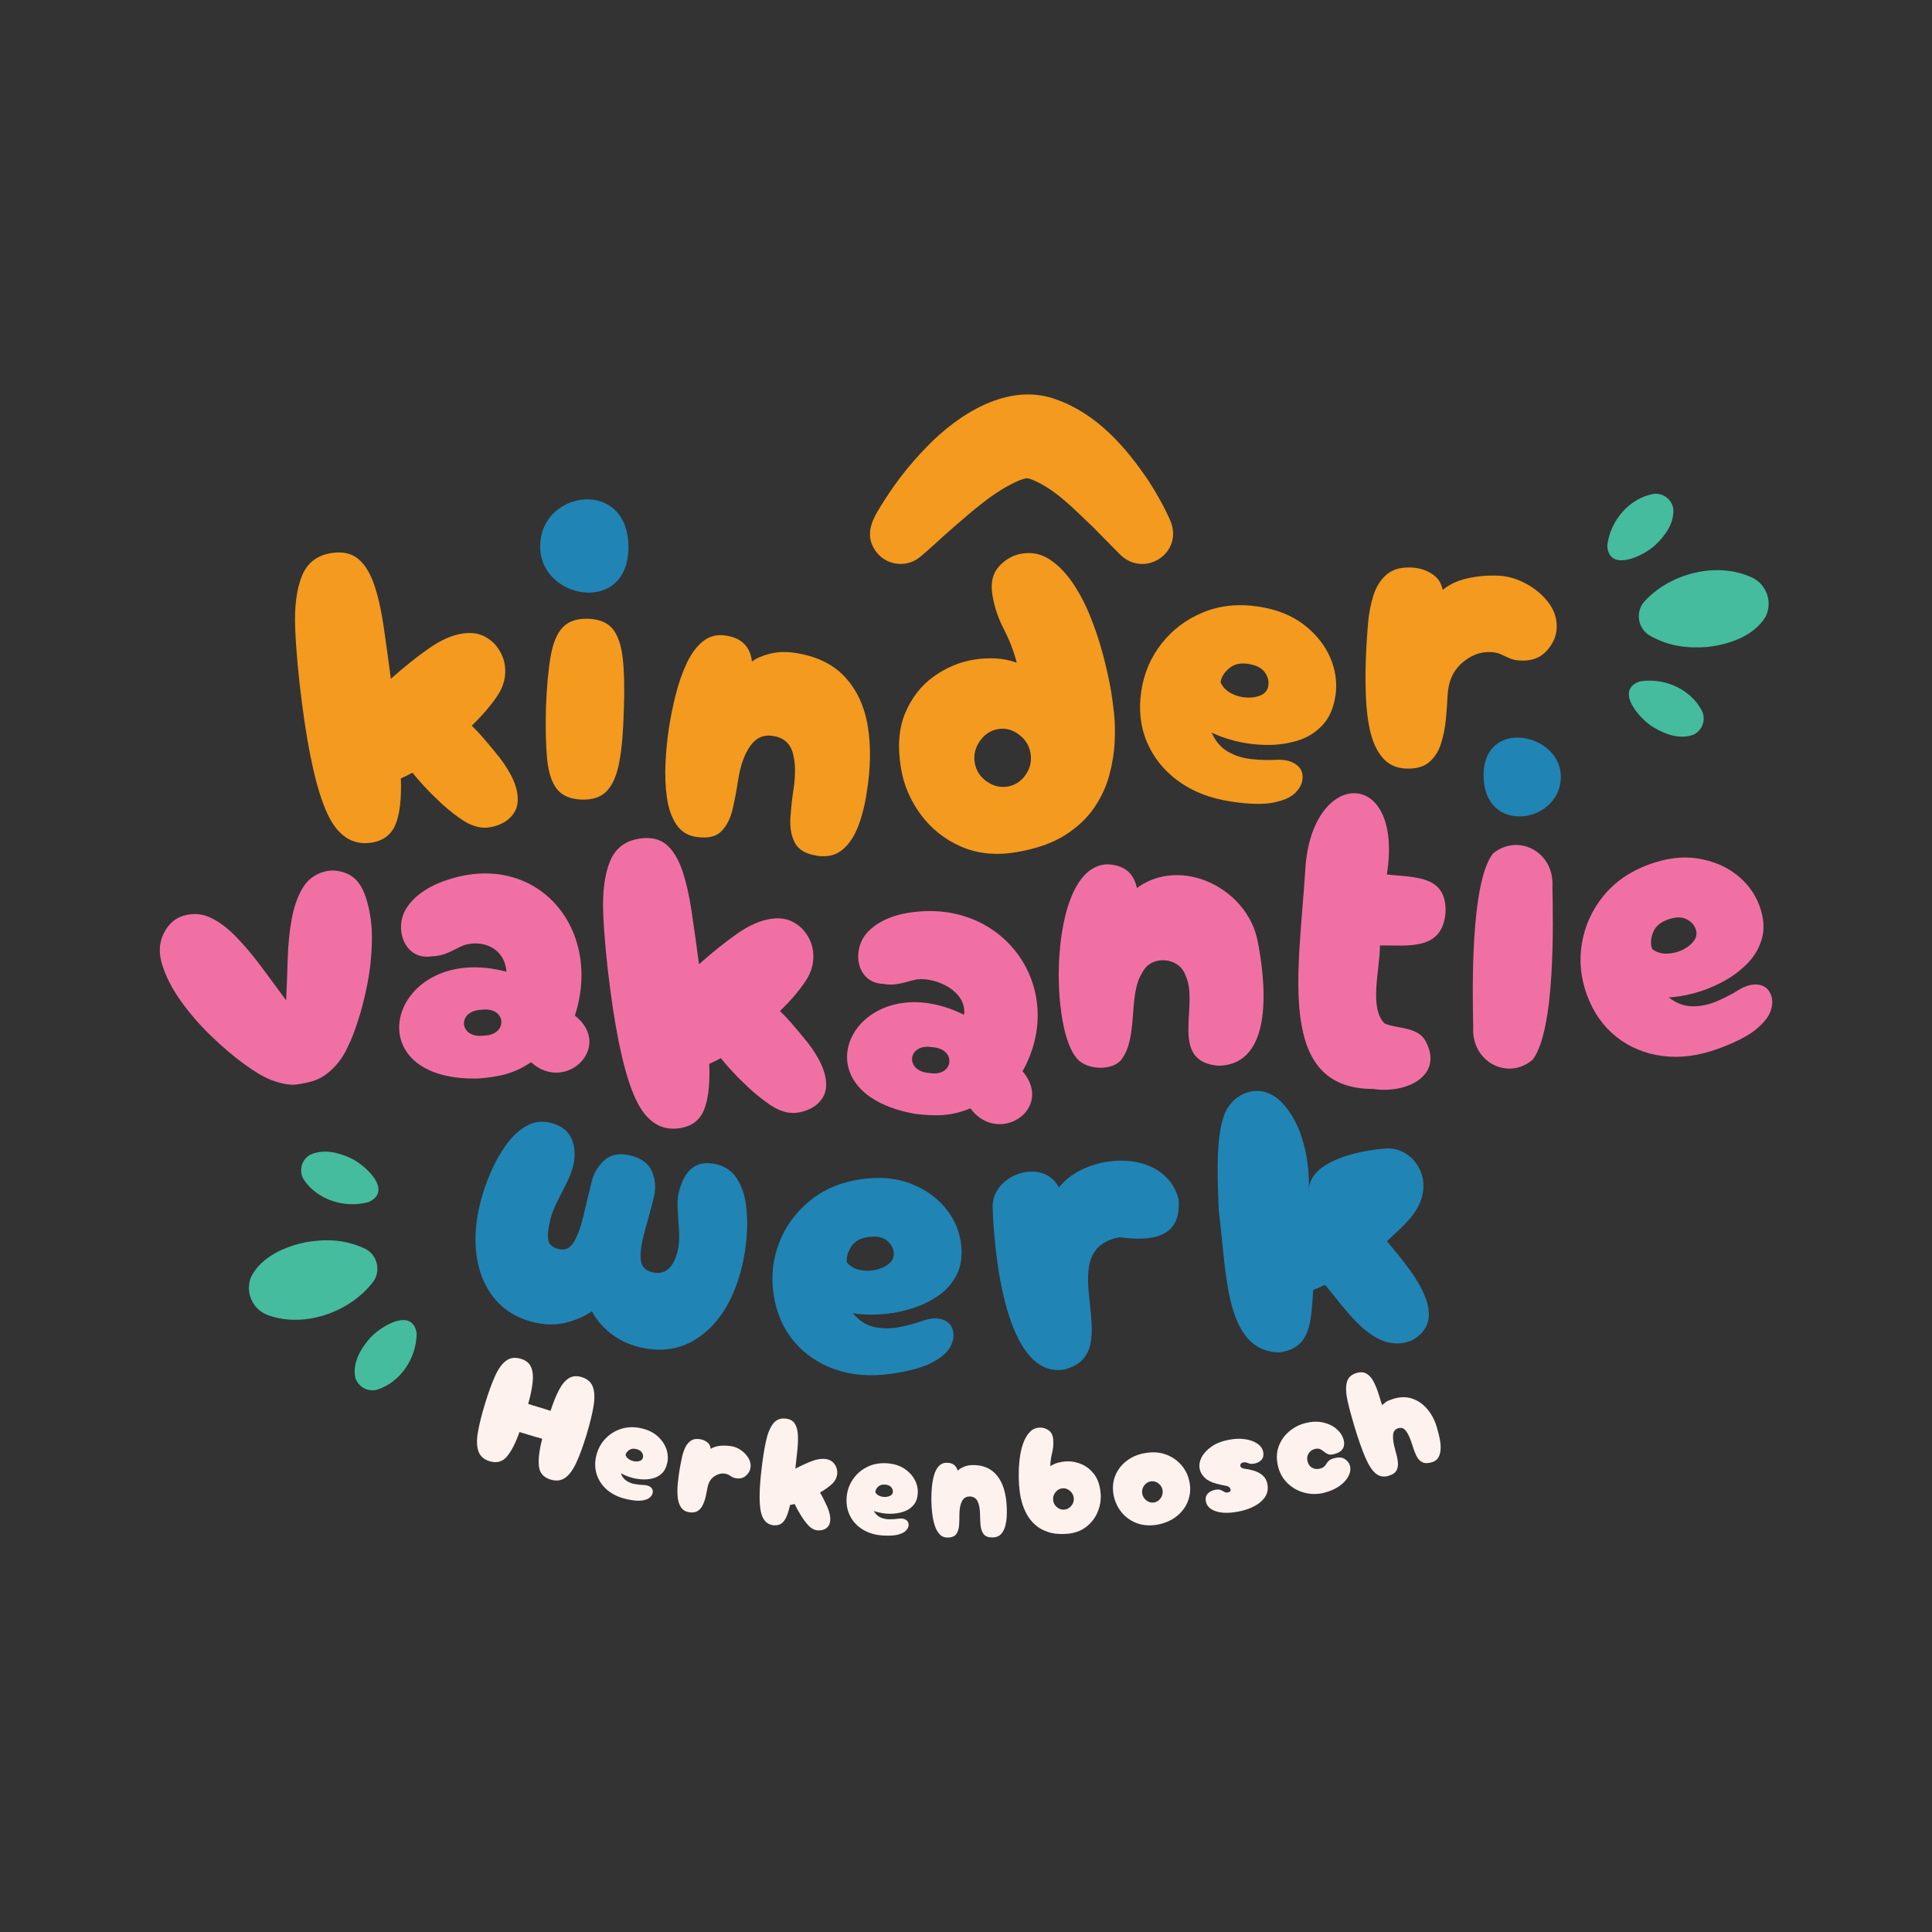 <svg xmlns="http://www.w3.org/2000/svg" id="slide_2" data-name="slide 2" viewBox="0 0 1200 1200"><rect x="0" y="0" width="1200" height="1200" fill="#333333" stroke="none"/><defs><style>      .cls-1 {        fill: #fdf2ee;      }      .cls-2 {        fill: #44bc9d;      }      .cls-3 {        fill: #2084b5;      }      .cls-4 {        fill: #f170a4;      }      .cls-5 {        fill: #f39a1f;      }    </style></defs><path class="cls-5" d="M230.06,523.47c-11.52,1.5-20.45-4.55-26.76-18.16-6.32-13.61-11.54-36.23-15.66-67.88-2.31-17.71-3.74-33.4-4.29-47.06-.56-13.66.86-24.6,4.25-32.82,3.39-8.22,9.73-12.94,19.01-14.15,6.71-.87,12.08.44,16.12,3.93,4.04,3.5,7.26,8.76,9.67,15.8,2.4,7.03,4.34,15.53,5.81,25.48,1.47,9.95,2.99,20.95,4.56,32.99l.71-.62c7.84-6.96,15.52-13.08,23.06-18.35,7.53-5.26,14.66-8.34,21.36-9.21,4.99-.65,9.31-.03,12.97,1.85,3.66,1.89,6.57,4.48,8.75,7.78,2.18,3.3,3.5,6.76,3.98,10.37.85,6.54-.7,12.77-4.65,18.71-3.95,5.94-9.27,12.14-15.94,18.61,2.4,2.31,4.78,4.85,7.15,7.6,2.37,2.75,4.91,5.79,7.61,9.11,3.51,4.09,6.52,8.42,9.04,12.99,2.52,4.57,4.03,8.83,4.55,12.79.61,4.64-.04,8.45-1.93,11.4-1.89,2.96-4.4,5.21-7.52,6.75-3.12,1.55-6.33,2.44-9.62,2.7-5.03.31-10.33-1.45-15.9-5.28-5.57-3.82-11.07-8.44-16.5-13.86-2.4-2.31-4.78-4.76-7.12-7.34-2.35-2.58-4.56-5.13-6.64-7.66-2.45,1.37-4.83,2.56-7.15,3.55.45,12.89-.7,22.52-3.45,28.92-2.75,6.39-7.92,10.08-15.48,11.07Z"></path><path class="cls-5" d="M387.46,441.4c-.33,13-1.25,23.59-2.77,31.78-1.52,8.19-4.11,14.21-7.71,18.07-3.63,3.86-8.9,5.65-15.82,5.38-6.94-.25-12.03-2.44-15.26-6.56-3.23-4.11-5.25-10.3-6.06-18.57-.81-8.27-1.06-18.92-.75-31.93.5-13,1.46-23.63,2.92-31.91,1.44-8.27,3.96-14.3,7.57-18.07,3.63-3.77,8.9-5.52,15.82-5.25,6.94.25,12.03,2.4,15.26,6.42,3.23,4.04,5.29,10.23,6.19,18.59.9,8.38,1.1,19.05.63,32.06Z"></path><path class="cls-3" d="M390.34,339.94c0,43.06-56.57,32.18-54.77-1.9,1.12-33.74,54.77-41.16,54.77,1.9Z"></path><path class="cls-5" d="M507.36,531.49c-6.86-1.04-11.41-3.71-13.65-8-2.24-4.29-3.17-9.43-2.78-15.42.39-5.99,1.04-11.99,1.95-17.99,1.38-9.09,1.21-16.61-.51-22.58-1.72-5.96-5.84-9.44-12.36-10.43-5.83-.89-10.54,1.25-14.13,6.4-3.59,5.16-6.08,12.28-7.46,21.36-.91,6-2.03,11.89-3.35,17.65-1.32,5.77-3.64,10.37-6.97,13.81-3.33,3.44-8.6,4.61-15.8,3.52-5.32-.81-9.43-3.45-12.35-7.93-2.92-4.48-4.83-10.03-5.75-16.67-.92-6.63-1.2-13.69-.85-21.18.35-7.49,1.05-14.66,2.09-21.52,1.04-6.86,2.46-13.84,4.24-20.93,1.78-7.1,4.04-13.6,6.78-19.49,2.74-5.9,6.11-10.47,10.12-13.72,4-3.25,8.75-4.46,14.24-3.62,9.77,1.49,15.18,6.88,16.23,16.16,2.4-1.91,6.01-3.51,10.86-4.79,4.84-1.28,10.18-1.48,16.01-.59,13.2,2.01,23.5,7,30.88,14.96,7.38,7.97,12.11,18.12,14.18,30.45,2.07,12.33,1.84,26.2-.68,41.61-1.2,7.89-3.02,14.94-5.46,21.14-2.44,6.21-5.71,10.97-9.81,14.3-4.1,3.32-9.33,4.5-15.67,3.54Z"></path><path class="cls-5" d="M631.02,529.34c-12.67,2.1-24.07.91-34.21-3.56-10.15-4.47-18.45-11.09-24.92-19.87-6.47-8.77-10.56-18.38-12.29-28.82-2.21-13.35-1.33-24.74,2.64-34.19,3.97-9.45,9.8-16.96,17.49-22.55,7.69-5.58,16.07-9.12,25.14-10.63,4.28-.71,8.72-.96,13.32-.76,4.6.21,9.06,1.09,13.36,2.66-1.91-7.24-4.6-14.22-8.09-20.94-3.49-6.72-5.84-13.76-7.06-21.11-1.25-7.53.14-13.47,4.16-17.83,4.03-4.36,8.69-6.98,13.99-7.86,6.16-1.02,11.79.07,16.89,3.27,5.1,3.2,9.77,7.79,14.02,13.76,4.24,5.98,7.98,12.88,11.21,20.69,3.23,7.82,5.98,15.93,8.25,24.34,2.27,8.42,4.06,16.56,5.37,24.43.42,2.57.95,6.53,1.57,11.87.62,5.35.79,11.39.5,18.11-.29,6.73-1.38,13.68-3.27,20.85-1.89,7.17-5.06,14.02-9.51,20.56-4.45,6.54-10.59,12.26-18.39,17.16-7.8,4.9-17.87,8.37-30.18,10.41ZM625.84,488.53c4.62-.77,8.35-3.18,11.19-7.26,2.84-4.07,3.86-8.51,3.07-13.3-.79-4.79-3.2-8.7-7.22-11.73-4.02-3.03-8.34-4.16-12.96-3.39s-8.39,3.24-11.3,7.41c-2.91,4.17-3.97,8.66-3.18,13.45.79,4.79,3.23,8.65,7.32,11.58,4.09,2.93,8.44,4.01,13.06,3.24Z"></path><path class="cls-5" d="M764.56,497.84c-12.86-1.94-23.76-6.17-32.69-12.69-8.93-6.52-15.43-14.6-19.49-24.25-4.07-9.65-5.24-20.22-3.5-31.71,1.68-11.15,5.93-21.03,12.76-29.65,6.83-8.62,15.43-15.04,25.8-19.26,10.37-4.22,21.73-5.4,34.08-3.54,11.49,1.73,21,5.54,28.54,11.41,7.53,5.87,12.95,12.7,16.25,20.48,3.3,7.78,4.35,15.61,3.16,23.5-1.19,7.89-3.97,14.09-8.33,18.61-4.36,4.52-9.62,7.67-15.77,9.46-6.15,1.79-12.55,2.63-19.19,2.5-6.65-.12-12.93-.94-18.84-2.45-5.91-1.51-10.82-3.25-14.73-5.25,2.34,5.44,5.72,9.41,10.17,11.93,4.45,2.51,9.3,4.03,14.57,4.57,5.27.53,10.11.7,14.53.48,5.5-.4,9.83.52,13,2.75,3.17,2.23,4.56,5.25,4.16,9.05-.3,3.11-1.83,6.04-4.61,8.78-2.78,2.74-7.34,4.73-13.66,5.96-6.33,1.24-15.07,1.02-26.21-.67ZM758.11,423.72c1.3,3,3.49,5.31,6.59,6.91,3.09,1.61,6.33,2.49,9.73,2.65,3.4.16,6.37-.36,8.92-1.55,2.55-1.19,4.03-3.16,4.44-5.91.44-2.91-.32-5.71-2.29-8.37-1.97-2.66-5.44-4.37-10.41-5.12-4.8-.72-8.72.22-11.74,2.83-3.02,2.61-4.77,5.46-5.24,8.55Z"></path><path class="cls-5" d="M873.1,477.36c-5.89-.27-10.61-2.44-14.16-6.5-3.55-4.07-6.13-9.43-7.73-16.11-1.61-6.67-2.57-14.27-2.87-22.79-.31-8.52-.26-17.29.15-26.3.28-6.06.69-12.25,1.23-18.57.55-6.31,1.68-12.12,3.39-17.43,1.71-5.3,4.43-9.57,8.13-12.78,3.7-3.22,8.85-4.68,15.43-4.38,4.68.21,8.87,1.49,12.59,3.83,3.71,2.34,5.99,5.7,6.84,10.08,4.15-3.46,9.34-5.87,15.56-7.24,6.22-1.37,12.63-1.9,19.21-1.6,5.54.25,11.11,1.85,16.71,4.8,5.59,2.95,10.28,6.85,14.05,11.71,3.77,4.86,5.53,10.24,5.26,16.13-.23,5.03-2.31,9.71-6.23,14.04-3.93,4.34-9.27,6.35-16.03,6.04-2.95-.13-5.35-.63-7.22-1.5-1.87-.87-3.66-1.68-5.36-2.46-1.7-.77-3.76-1.21-6.19-1.32-6.41-.29-12.38,2-17.89,6.87-5.52,4.87-8.47,11.64-8.86,20.3-.2,4.51-.56,9.4-1.06,14.67-.5,5.28-1.51,10.31-3.03,15.1-1.52,4.79-4,8.63-7.42,11.51-3.43,2.88-8.26,4.18-14.5,3.9Z"></path><path class="cls-3" d="M969.44,483.76c-1.6,28.29-47.96,34.63-47.96-2.13s49.63-25.95,47.96,2.13Z"></path><g><path class="cls-4" d="M194.52,671.4c-2.98.93-6.48,1.67-10.49,2.2-4.02.53-9.32-.44-15.91-2.92-4.58-1.84-10.17-5.17-16.77-10.01-6.61-4.84-13.36-10.58-20.26-17.24-6.9-6.65-13.09-13.8-18.58-21.44-5.49-7.64-9.39-15.19-11.73-22.64-2.28-7.28-2-13.78.85-19.49,2.85-5.71,6.83-9.37,11.97-10.97,5.96-1.87,11.66-1.51,17.1,1.05,5.44,2.57,10.78,6.57,16.03,12.02,5.25,5.44,10.46,11.63,15.63,18.55,5.17,6.93,10.29,13.86,15.38,20.81.38-8.66.7-17.35.97-26.07.27-8.71,1.09-16.83,2.46-24.35,1.37-7.52,3.6-13.89,6.68-19.13,3.08-5.24,7.55-8.68,13.39-10.33,4.85-1.34,9.82-.85,14.91,1.46,5.09,2.32,8.85,7.36,11.29,15.14,2.54,8.11,3.73,16.83,3.56,26.15-.17,9.32-1.12,18.34-2.84,27.06-1.72,8.72-3.73,16.53-6.02,23.42-2.29,6.9-4.29,11.98-5.99,15.24-2.35,5.28-5.46,9.85-9.34,13.7-3.88,3.85-7.98,6.45-12.28,7.8Z"></path><path class="cls-4" d="M297.25,669.87c-79.62,2.11-54.76-85.4,17.29-66.32-.92-14.39-14.42-20.24-26.36-16.48-7.18,2.95-11.34,6.69-19.95,6.9-17.2,2.81-23.95-17.84-15.53-30.24,5.75-8.79,16.07-14.48,26.29-17.57,54.83-17.48,95.51,30.68,78.1,84.61,24.22,19.23-5.73,48.6-27.23,29-10.14,6.78-18.84,8.96-32.62,10.1ZM300.4,643.26c15.57-.28,14.18-18.21-1.25-16.08-15.5.43-14.13,18.06,1.25,16.08Z"></path><path class="cls-4" d="M421.66,700.82c-11.52,1.52-20.45-4.51-26.8-18.11-6.35-13.6-11.61-36.21-15.79-67.85-2.34-17.71-3.8-33.39-4.38-47.05-.58-13.66.82-24.6,4.19-32.83,3.37-8.23,9.7-12.96,18.99-14.19,6.71-.89,12.08.42,16.13,3.9,4.05,3.49,7.28,8.75,9.69,15.78,2.41,7.03,4.37,15.52,5.86,25.47,1.49,9.95,3.03,20.95,4.62,32.98l.7-.62c7.83-6.98,15.5-13.11,23.03-18.39,7.52-5.28,14.64-8.36,21.35-9.25,4.98-.66,9.31-.05,12.97,1.83,3.66,1.88,6.58,4.47,8.77,7.76,2.18,3.3,3.51,6.75,3.99,10.36.86,6.54-.67,12.78-4.61,18.72-3.94,5.95-9.24,12.16-15.91,18.63,2.4,2.31,4.79,4.84,7.17,7.58,2.37,2.75,4.92,5.78,7.63,9.1,3.51,4.09,6.53,8.41,9.06,12.97,2.53,4.57,4.05,8.83,4.58,12.78.61,4.64-.02,8.45-1.91,11.4-1.88,2.96-4.39,5.22-7.5,6.76-3.12,1.55-6.33,2.46-9.61,2.71-5.04.32-10.34-1.43-15.91-5.25-5.58-3.81-11.09-8.42-16.52-13.82-2.4-2.31-4.79-4.75-7.13-7.32-2.35-2.58-4.57-5.12-6.65-7.65-2.44,1.37-4.82,2.56-7.14,3.57.48,12.89-.66,22.52-3.4,28.92-2.74,6.4-7.89,10.1-15.46,11.1Z"></path><path class="cls-4" d="M568.77,691.9c-78.48-13.62-36.86-94.51,30.01-61.62,1.93-14.28-16.71-23.32-29.16-21.99-7.62,1.47-12.44,4.33-20.92,2.83-17.42-.63-19.97-22.21-9.27-32.7,7.37-7.49,18.6-11.03,29.24-12.05,57.2-6.34,94.16,49.53,66.47,98.98,19.96,23.63-15.19,46.52-32.41,23.06-11.28,4.65-20.24,5.08-33.97,3.48ZM577.11,666.44c15.32,2.79,17.48-15.06,1.94-16.01-15.28-2.63-17.41,14.92-1.94,16.01Z"></path><path class="cls-4" d="M756.79,661.94c-31.37-2.48-11.53-38.32-20.51-56.19-3.71-11.27-21.25-12.95-26.74-1.71-9.12,13.94-2.24,40.28-13.11,54.17-5.39,7.08-22.7,6.82-28.42-1.95-16.45-20.9-15.99-120.03,20.53-119.39,9.87.63,15.72,5.53,17.58,14.68,27.96-20.3,69.23.63,75.15,33.61,4.41,22.53,11.03,76.18-24.47,76.78Z"></path><path class="cls-4" d="M852.85,676.37c-60.57,0-45.94-73.56-42.08-136.64,3.86-63.08,61.32-63.51,50.62,3.44,18.08,1.94,37.43.5,36.46,23.91-2.19,23.4-22.78,20.04-40.75,20.13.08,14.65-6.93,38.69,2.83,48.44,7.64,3.5,20.84,1.79,25.7,11.27,11.03,21.23-11.86,32.57-32.77,29.45Z"></path><path class="cls-4" d="M964.25,550.44c1.05-21.69-21.61-33-37-20.24-14.05,18.34-12.67,85.32-12.21,107.8-1.24,21.61,21.55,33.31,36.87,20.24,14.2-18.41,12.77-85.17,12.33-107.8Z"></path><path class="cls-4" d="M1067.57,651.26c-12.2,4.5-23.79,6.06-34.75,4.65-10.96-1.4-20.56-5.35-28.78-11.84-8.22-6.49-14.34-15.18-18.36-26.08-3.9-10.57-4.94-21.28-3.12-32.13,1.82-10.84,6.26-20.61,13.31-29.32,7.05-8.7,16.43-15.22,28.15-19.54,10.9-4.02,21.07-5.28,30.5-3.77,9.43,1.51,17.47,4.88,24.11,10.1,6.64,5.22,11.34,11.58,14.11,19.06,2.76,7.49,3.32,14.26,1.68,20.32-1.64,6.06-4.73,11.36-9.25,15.89-4.52,4.54-9.72,8.35-15.6,11.44-5.89,3.1-11.78,5.41-17.68,6.94-5.91,1.53-11.05,2.37-15.44,2.51,4.67,3.64,9.56,5.49,14.67,5.54,5.1.06,10.09-.95,14.97-3.03,4.87-2.08,9.19-4.27,12.96-6.59,4.62-3,8.86-4.29,12.72-3.86,3.85.43,6.52,2.4,8.01,5.92,1.24,2.87,1.31,6.17.19,9.91-1.12,3.74-4.15,7.68-9.09,11.81-4.95,4.14-12.71,8.16-23.28,12.06ZM1026.18,589.45c2.59,2,5.62,2.96,9.11,2.88,3.48-.08,6.75-.87,9.8-2.37,3.05-1.5,5.41-3.38,7.06-5.66,1.66-2.28,2-4.71,1.04-7.32-1.02-2.76-3.03-4.84-6.04-6.23-3.01-1.39-6.87-1.21-11.59.53-4.56,1.68-7.53,4.4-8.92,8.15-1.39,3.75-1.55,7.09-.46,10.02Z"></path></g><path class="cls-3" d="M331.37,821.27c-9.94-2.46-17.88-7.2-23.82-14.21-5.95-7.01-9.74-15.68-11.38-26.01-1.64-10.32-.94-21.63,2.11-33.92,1.5-6.06,3.62-12.28,6.37-18.66,2.74-6.38,5.96-12.15,9.65-17.31,3.69-5.16,7.88-9.08,12.56-11.76,4.69-2.68,9.72-3.35,15.11-2.02,6.39,1.58,10.73,4.85,12.99,9.79,2.26,4.94,2.56,10.78.89,17.51-.75,3.03-2.09,6.45-4.01,10.26-1.93,3.81-3.87,7.66-5.81,11.56-1.95,3.9-3.34,7.53-4.18,10.89-1.34,5.39-1.79,9.57-1.36,12.53.42,2.97,2.57,4.93,6.45,5.89,4.04,1,7.22-.49,9.55-4.47,2.32-3.98,4.29-9.39,5.9-16.23,1.6-6.84,3.31-13.88,5.1-21.12,1.34-5.39,4.01-9.86,8.02-13.43,4.01-3.56,9.38-4.51,16.12-2.84,6.9,1.71,11.38,5.1,13.43,10.16,2.05,5.06,2.41,10.29,1.07,15.68-1.8,7.24-3.66,14.24-5.61,20.99-1.94,6.76-2.81,12.44-2.61,17.04.2,4.61,2.57,7.47,7.12,8.6,7.91,1.96,13.21-2.44,15.88-13.22.83-3.37,1.13-7.27.89-11.71-.24-4.44-.53-8.88-.85-13.34-.33-4.46-.09-8.29.7-11.49,3.59-14.48,11.44-20.22,23.56-17.21,5.39,1.33,9.54,4.24,12.45,8.71,2.91,4.47,4.8,9.86,5.65,16.14.85,6.29,1.01,12.85.48,19.69-.53,6.84-1.55,13.29-3.05,19.35-4.63,18.69-12.67,32.56-24.11,41.6-11.45,9.05-24.66,11.71-39.64,8-6.73-1.67-12.64-4.51-17.72-8.54-5.08-4.03-8.95-8.6-11.61-13.73-4.75,3.29-10.25,5.68-16.51,7.16-6.27,1.49-12.85,1.37-19.75-.34Z"></path><path class="cls-3" d="M553.43,853.28c-12.88,1.82-24.53.89-34.95-2.8-10.42-3.69-18.96-9.58-25.62-17.66-6.66-8.08-10.81-17.87-12.44-29.38-1.58-11.16-.33-21.85,3.74-32.06,4.07-10.21,10.47-18.83,19.2-25.84,8.73-7.02,19.27-11.4,31.64-13.15,11.5-1.63,21.71-.71,30.61,2.76,8.9,3.47,16.04,8.46,21.43,14.97,5.39,6.51,8.64,13.71,9.76,21.61,1.12,7.9.23,14.64-2.66,20.21-2.89,5.58-7.02,10.1-12.4,13.58-5.38,3.48-11.27,6.11-17.67,7.89-6.41,1.79-12.66,2.8-18.75,3.05-6.1.25-11.3-.02-15.62-.81,3.8,4.55,8.18,7.38,13.16,8.52,4.98,1.13,10.06,1.2,15.27.2,5.2-1,9.89-2.23,14.06-3.7,5.15-1.95,9.57-2.32,13.25-1.09,3.68,1.23,5.87,3.73,6.58,7.48.61,3.07-.03,6.31-1.91,9.73-1.88,3.42-5.68,6.63-11.38,9.63-5.71,3-14.14,5.29-25.31,6.87ZM526.04,784.11c2.1,2.51,4.87,4.09,8.29,4.74,3.42.66,6.78.58,10.08-.24,3.3-.82,6-2.16,8.1-4.04,2.1-1.87,2.96-4.18,2.57-6.93-.41-2.92-1.94-5.37-4.59-7.36-2.65-1.99-6.46-2.63-11.44-1.93-4.81.68-8.29,2.71-10.44,6.08-2.15,3.37-3.01,6.6-2.57,9.69Z"></path><path class="cls-3" d="M660.16,850.8c-36.07,4.43-42.76-74.38-43.6-100.47-1.04-20.75,31.16-31.92,41.17-12.81,17.43-22.06,66.01-24.6,74.33,7.33,2,24.6-17.49,26.17-36.68,23.62-44.37,8.49,6.78,73.22-35.22,82.33Z"></path><path class="cls-3" d="M794.49,840.01c-33.99-.82-32.48-49.45-37.51-88.29-1.2-28.25-1.2-45.75,3.3-58.95,4.49-13.2,22.12-22,35.66-8.22,13.54,13.78,17.67,37.32,16.98,54.47.7-17.72,29.99-24.13,46.65-25.59,13.14-1.52,23.63,9.22,24.52,21.42.91,15.7-11.11,25.27-22.66,36.09,12.25,14.85,41.81,47.28,15.47,61.61-23.1,9.51-40.71-19.06-53.92-34.53-2.52,1.23-4.96,2.28-7.33,3.15-1.38,20.09-1.32,36.28-21.16,38.85Z"></path><g><path class="cls-2" d="M1021.29,373.67c16.1-17.76,45.65-25.25,67.47-14.69,8.85,4.56,12.32,15.42,7.77,24.27-7.48,12.1-22.89,17.08-35.83,18.56-12.57,1.03-24.24-.35-36.04-7.08-7.4-4.3-9.04-14.66-3.37-21.05h0Z"></path><path class="cls-2" d="M998.31,338.77c1.84-15.12,13.19-28.91,28.3-31.94,6.05-.98,11.75,3.13,12.72,9.18.6,9.09-5.03,16.69-11.1,22.42-6.83,6.73-29.22,17.51-29.92.34h0Z"></path><path class="cls-2" d="M1018.62,423.21c15.04-2.41,31.44,4.68,38.52,18.36,2.61,5.54.24,12.15-5.3,14.77-8.57,3.09-17.43-.21-24.61-4.47-8.35-4.71-24.91-23.24-8.6-28.66h0Z"></path></g><g><path class="cls-2" d="M231.73,796.19c-14.52,19.07-43.32,29.07-65.96,20.42-9.2-3.78-13.6-14.31-9.82-23.51,6.41-12.7,21.35-18.98,34.11-21.56,12.44-2.1,24.18-1.73,36.52,3.97,7.75,3.65,10.26,13.83,5.16,20.68h0Z"></path><path class="cls-2" d="M229.05,746.59c-14.58,4.12-31.85-1.13-40.36-13.88-3.22-5.21-1.61-12.05,3.6-15.27,8.16-4.04,17.35-1.77,24.96,1.65,8.83,3.73,27.38,20.26,11.8,27.5h0Z"></path><path class="cls-2" d="M258.8,828.18c-.07,15.15-9.89,30.3-24.49,34.94-5.9,1.66-12.03-1.78-13.68-7.68-1.63-8.96,3.1-17.16,8.49-23.53,6.02-7.46,27.05-20.71,29.69-3.73h0Z"></path></g><g><path class="cls-1" d="M304.17,907.62c-3.54-1.08-5.85-3.09-6.95-6.06-1.1-2.96-1.24-6.88-.42-11.77.82-4.88,2.28-10.79,4.4-17.74,2.11-6.95,4.2-12.71,6.25-17.28,2.05-4.57,4.36-7.78,6.92-9.63,2.56-1.85,5.61-2.24,9.15-1.17,3.11.95,5.21,2.63,6.3,5.06,1.09,2.43,1.43,5.58,1.02,9.45-.41,3.87-1.34,8.38-2.77,13.54,1.04.31,2.1.64,3.2.97,1.1.33,2.19.67,3.29,1,1.28.39,2.54.77,3.79,1.15,1.25.38,2.44.78,3.58,1.19,1.7-5.14,3.44-9.44,5.22-12.9,1.78-3.45,3.81-5.9,6.08-7.34,2.27-1.44,4.96-1.69,8.07-.74,3.54,1.07,5.85,3.11,6.94,6.1,1.09,2.99,1.23,6.97.42,11.92-.81,4.95-2.27,10.9-4.38,17.85-2.11,6.95-4.2,12.67-6.27,17.17-2.07,4.5-4.38,7.66-6.93,9.48-2.55,1.82-5.6,2.19-9.13,1.12-4.39-1.33-6.8-4.13-7.24-8.39-.44-4.26.25-9.91,2.06-16.96-1.42-.37-2.92-.79-4.51-1.27-1.59-.48-3.2-.97-4.85-1.47-.79-.24-1.59-.48-2.38-.72-.79-.24-1.59-.48-2.38-.72-2.4,6.8-4.99,11.85-7.76,15.17-2.77,3.32-6.36,4.31-10.74,2.98Z"></path><path class="cls-1" d="M388.73,931.02c-4.65-1.08-8.52-2.95-11.6-5.6-3.08-2.65-5.22-5.8-6.44-9.45-1.21-3.65-1.33-7.56-.36-11.71.94-4.03,2.78-7.53,5.53-10.49,2.75-2.96,6.09-5.06,10.01-6.3,3.92-1.25,8.12-1.35,12.58-.31,4.16.97,7.53,2.64,10.12,5.01,2.59,2.37,4.37,5.03,5.36,7.97.98,2.94,1.14,5.84.48,8.7-.67,2.86-1.86,5.05-3.59,6.57-1.73,1.53-3.75,2.53-6.05,3.01-2.3.48-4.67.6-7.1.36-2.43-.24-4.71-.72-6.83-1.44-2.12-.72-3.87-1.51-5.24-2.35.7,2.06,1.82,3.61,3.38,4.66,1.55,1.05,3.29,1.75,5.2,2.1,1.91.35,3.68.55,5.31.6,2.02.01,3.58.48,4.68,1.39,1.1.91,1.52,2.06,1.26,3.43-.2,1.13-.85,2.16-1.94,3.08-1.1.92-2.82,1.52-5.18,1.79-2.35.27-5.55-.07-9.58-1ZM388.52,903.69c.39,1.14,1.13,2.05,2.21,2.72,1.08.68,2.25,1.1,3.49,1.25,1.24.16,2.34.05,3.31-.31s1.57-1.04,1.8-2.03c.25-1.05.05-2.1-.6-3.13-.64-1.03-1.86-1.76-3.66-2.18-1.74-.41-3.2-.17-4.38.7-1.18.87-1.91,1.86-2.17,2.98Z"></path><path class="cls-1" d="M427.86,939.27c-2.13-.37-3.75-1.38-4.86-3.03-1.1-1.65-1.79-3.72-2.06-6.23-.27-2.51-.27-5.32.02-8.44.29-3.12.71-6.31,1.29-9.58.38-2.2.82-4.43,1.32-6.71.49-2.27,1.18-4.34,2.05-6.19.87-1.85,2.06-3.28,3.56-4.28,1.5-1,3.44-1.29,5.83-.87,1.69.3,3.16.96,4.41,1.98,1.24,1.03,1.92,2.36,2.02,3.99,1.67-1.07,3.68-1.7,6.01-1.91,2.33-.21,4.69-.1,7.08.31,2.01.35,3.96,1.19,5.86,2.53,1.9,1.34,3.42,2.98,4.57,4.92,1.15,1.95,1.53,3.99,1.16,6.12-.32,1.82-1.3,3.43-2.93,4.82-1.64,1.4-3.68,1.88-6.12,1.45-1.07-.19-1.92-.48-2.56-.88-.64-.4-1.25-.79-1.84-1.15-.59-.36-1.32-.62-2.19-.77-2.32-.41-4.6.15-6.84,1.67-2.24,1.52-3.63,3.84-4.18,6.98-.29,1.63-.64,3.4-1.07,5.29-.43,1.9-1.03,3.69-1.81,5.36-.78,1.68-1.86,2.96-3.24,3.85-1.39.89-3.21,1.14-5.47.74Z"></path><path class="cls-1" d="M480.41,947.39c-4.24-.49-6.88-3.44-7.92-8.85-1.04-5.41-.89-13.94.46-25.59.75-6.52,1.64-12.24,2.66-17.16,1.02-4.92,2.5-8.69,4.43-11.32,1.94-2.63,4.62-3.75,8.04-3.35,2.47.29,4.27,1.23,5.4,2.84,1.13,1.61,1.81,3.77,2.04,6.49.23,2.72.16,5.92-.2,9.6-.36,3.68-.8,7.73-1.31,12.16l.31-.16c3.41-1.78,6.7-3.28,9.85-4.49,3.15-1.21,5.97-1.67,8.43-1.38,1.83.21,3.32.82,4.46,1.81,1.14,1,1.94,2.18,2.43,3.55.48,1.37.65,2.72.49,4.05-.28,2.41-1.39,4.49-3.32,6.25-1.94,1.77-4.38,3.5-7.34,5.21.65,1.04,1.27,2.15,1.87,3.34.6,1.19,1.23,2.5,1.9,3.92.89,1.77,1.57,3.58,2.07,5.43.49,1.85.65,3.51.48,4.96-.2,1.71-.77,3.01-1.7,3.89-.94.89-2.03,1.47-3.28,1.74-1.25.27-2.47.31-3.67.1-1.82-.34-3.55-1.44-5.2-3.3-1.65-1.86-3.19-3.99-4.65-6.41-.65-1.04-1.28-2.12-1.88-3.25-.61-1.13-1.17-2.24-1.69-3.32-.99.27-1.95.48-2.86.63-.99,4.63-2.25,7.97-3.8,10-1.55,2.03-3.72,2.89-6.5,2.57Z"></path><path class="cls-1" d="M548.57,953.73c-4.77-.27-8.9-1.44-12.39-3.52-3.49-2.08-6.14-4.81-7.97-8.2-1.82-3.39-2.61-7.21-2.38-11.48.23-4.13,1.45-7.9,3.65-11.28,2.2-3.39,5.12-6.03,8.77-7.93,3.65-1.9,7.76-2.73,12.34-2.47,4.26.24,7.87,1.3,10.83,3.19,2.96,1.89,5.17,4.2,6.65,6.93,1.47,2.73,2.13,5.56,1.97,8.49-.16,2.93-.97,5.29-2.41,7.09-1.44,1.8-3.25,3.14-5.44,4-2.19.87-4.5,1.39-6.93,1.58-2.44.18-4.76.1-6.97-.25-2.22-.35-4.07-.82-5.57-1.41,1.04,1.91,2.42,3.25,4.13,4.01,1.71.77,3.54,1.15,5.49,1.17,1.95.01,3.72-.09,5.33-.32,2-.33,3.61-.15,4.85.56,1.24.71,1.85,1.76,1.83,3.17,0,1.15-.46,2.27-1.39,3.37-.92,1.1-2.52,1.98-4.79,2.65-2.27.67-5.47.89-9.61.66ZM543.66,926.84c.58,1.05,1.46,1.82,2.65,2.3,1.18.48,2.4.69,3.65.63,1.25-.06,2.32-.35,3.21-.87.89-.52,1.36-1.29,1.42-2.31.06-1.08-.31-2.08-1.13-2.98-.81-.91-2.14-1.41-3.98-1.51-1.78-.1-3.18.38-4.2,1.44-1.02,1.06-1.56,2.16-1.62,3.31Z"></path><path class="cls-1" d="M616.34,954.94c-2.55.01-4.35-.69-5.41-2.12-1.06-1.43-1.69-3.24-1.89-5.44-.2-2.2-.31-4.41-.32-6.64-.02-3.38-.51-6.1-1.48-8.16-.97-2.06-2.66-3.09-5.08-3.08-2.17.01-3.76,1.06-4.76,3.13-1.01,2.08-1.5,4.8-1.49,8.18.01,2.23-.06,4.43-.2,6.6-.15,2.17-.73,3.97-1.74,5.41-1.01,1.44-2.86,2.17-5.53,2.18-1.98.01-3.62-.71-4.93-2.17-1.31-1.46-2.33-3.36-3.04-5.72-.71-2.35-1.22-4.9-1.52-7.64-.3-2.74-.46-5.38-.47-7.93-.01-2.55.1-5.16.34-7.84.24-2.68.69-5.17,1.35-7.46.66-2.3,1.62-4.15,2.89-5.56,1.27-1.41,2.92-2.12,4.96-2.13,3.63-.02,5.9,1.63,6.81,4.93.76-.83,1.98-1.62,3.67-2.36,1.68-.74,3.61-1.12,5.78-1.13,4.91-.03,8.93,1.2,12.06,3.66,3.13,2.47,5.43,5.88,6.89,10.24,1.46,4.36,2.17,9.4,2.13,15.14.02,2.93-.24,5.59-.77,7.98-.53,2.39-1.44,4.31-2.74,5.75-1.3,1.44-3.13,2.17-5.48,2.18Z"></path><path class="cls-1" d="M662.55,952.7c-4.58.32-8.47-.07-11.67-1.16-3.21-1.09-5.88-2.61-8.03-4.57-2.15-1.96-3.86-4.14-5.15-6.54-1.28-2.4-2.26-4.79-2.94-7.17-.68-2.38-1.13-4.55-1.36-6.52-.23-1.96-.38-3.42-.45-4.38-.2-2.92-.25-5.99-.15-9.19.1-3.2.39-6.33.88-9.4.49-3.07,1.24-5.85,2.25-8.35,1.01-2.5,2.29-4.53,3.84-6.11,1.55-1.58,3.47-2.44,5.76-2.6,2.03-.14,3.94.4,5.72,1.62,1.78,1.22,2.76,3.23,2.95,6.02.19,2.73-.05,5.45-.73,8.15-.68,2.7-1.05,5.42-1.11,8.17,1.4-.93,2.92-1.62,4.55-2.09,1.63-.46,3.24-.75,4.83-.86,3.37-.23,6.66.32,9.89,1.66,3.22,1.34,5.94,3.53,8.17,6.57,2.22,3.04,3.5,7.04,3.85,12,.27,3.88-.38,7.66-1.95,11.34-1.57,3.69-3.97,6.76-7.22,9.22-3.25,2.46-7.22,3.85-11.93,4.18ZM660.94,937.67c1.72-.12,3.18-.87,4.39-2.27,1.21-1.39,1.76-2.98,1.64-4.76-.12-1.78-.88-3.29-2.28-4.54-1.4-1.24-2.95-1.81-4.67-1.69-1.72.12-3.16.89-4.34,2.31-1.18,1.42-1.71,3.02-1.58,4.8.12,1.78.86,3.28,2.23,4.49,1.36,1.22,2.9,1.76,4.62,1.65Z"></path><path class="cls-1" d="M718.19,947.11c-4.67.68-8.88.26-12.65-1.26-3.77-1.53-6.88-3.88-9.32-7.06-2.45-3.18-4.01-6.84-4.69-11-.63-4.29-.16-8.22,1.42-11.81,1.58-3.58,4.04-6.59,7.39-9.03,3.34-2.43,7.32-3.96,11.93-4.57,4.54-.66,8.69-.25,12.46,1.24,3.76,1.49,6.91,3.78,9.44,6.85,2.53,3.07,4.14,6.75,4.83,11.03.61,4.1.12,7.97-1.45,11.62-1.58,3.65-4.03,6.7-7.37,9.17-3.34,2.47-7.34,4.07-11.99,4.82ZM716.65,933.24c1.71-.23,3.1-1.09,4.19-2.58,1.09-1.49,1.51-3.12,1.28-4.89-.23-1.77-1.07-3.22-2.5-4.34-1.44-1.13-3.01-1.58-4.71-1.35-1.7.23-3.1,1.07-4.2,2.53-1.09,1.46-1.52,3.08-1.29,4.85.24,1.77,1.07,3.23,2.51,4.39,1.44,1.16,3.01,1.63,4.72,1.4Z"></path><path class="cls-1" d="M768.87,938.91c-5.51,1.05-10.06.97-13.66-.23-3.6-1.2-5.67-3.24-6.22-6.12-.38-2,0-3.62,1.17-4.84,1.16-1.22,2.68-2.02,4.56-2.37,1.5-.28,2.66-.24,3.48.12.81.37,1.55.74,2.21,1.14.66.39,1.39.51,2.21.36,1.31-.25,1.88-.84,1.7-1.78-.24-1.25-1.15-2.02-2.72-2.3-1.58-.28-3.56-.72-5.94-1.31-3.28-.87-5.75-2.13-7.43-3.79-1.68-1.66-2.71-3.49-3.09-5.49-.45-2.38-.03-4.79,1.25-7.24,1.29-2.45,3.35-4.66,6.19-6.62,2.84-1.96,6.42-3.36,10.74-4.18,3.63-.69,6.98-.8,10.05-.35,3.07.46,5.61,1.38,7.63,2.78,2.02,1.4,3.22,3.13,3.61,5.2.37,1.94.02,3.53-1.04,4.77-1.06,1.24-2.6,2.05-4.6,2.43-1.13.21-2.05.21-2.77,0-.72-.22-1.38-.43-1.97-.65-.59-.21-1.36-.23-2.3-.05-.5.1-.91.35-1.22.77-.31.42-.42.87-.32,1.37.07.38.3.72.68,1.04.38.32.98.53,1.77.64,2.06.26,4.1.7,6.14,1.32,2.03.62,3.8,1.58,5.31,2.88,1.51,1.3,2.49,3.14,2.95,5.52.77,4.07-.53,7.62-3.91,10.66-3.38,3.04-8.2,5.16-14.46,6.34Z"></path><path class="cls-1" d="M821.94,927.32c-3.98.9-7.93.83-11.86-.21-3.93-1.04-7.37-2.98-10.31-5.8-2.95-2.82-4.94-6.34-5.96-10.55-1.1-4.52-.97-8.63.39-12.34,1.36-3.71,3.55-6.83,6.57-9.37,3.02-2.54,6.45-4.28,10.29-5.21,3.96-.96,7.61-1.05,10.96-.26,3.34.79,6.12,2.18,8.34,4.17,2.22,1.98,3.64,4.25,4.26,6.78.51,2.11.28,3.92-.69,5.43-.98,1.52-2.83,2.61-5.55,3.27-1.49.36-2.69.34-3.6-.06-.92-.4-1.73-.91-2.44-1.52-.71-.61-1.49-1.13-2.34-1.54-.86-.41-1.97-.46-3.33-.12-1.61.39-2.88,1.29-3.82,2.7-.94,1.41-1.18,3.04-.73,4.9.47,1.92,1.42,3.28,2.86,4.07,1.44.8,3,.99,4.67.58,1.3-.32,2.24-.76,2.83-1.33.58-.57,1.07-1.2,1.46-1.88.39-.68.94-1.33,1.65-1.93.71-.6,1.83-1.09,3.38-1.46,2.72-.66,4.9-.42,6.52.72,1.62,1.15,2.63,2.52,3.02,4.13.5,2.04.17,4.19-.99,6.44-1.16,2.25-3.05,4.3-5.68,6.15-2.63,1.86-5.93,3.26-9.89,4.23Z"></path><path class="cls-1" d="M862.52,916.66c-3.05.92-5.73.44-8.03-1.46-2.31-1.9-4.49-5.28-6.56-10.15-2.07-4.87-4.32-11.29-6.73-19.28-1.81-5.98-3.22-11.24-4.23-15.8-1.01-4.55-1.16-8.3-.46-11.25.71-2.94,2.68-4.9,5.91-5.88,2.5-.76,4.6-.64,6.3.34,1.7.98,3.11,2.52,4.24,4.61,1.13,2.09,2.13,4.45,2.99,7.08.86,2.63,1.69,5.26,2.49,7.89.89-.8,1.76-1.5,2.61-2.09.85-.59,2.32-1.2,4.39-1.83,4.33-1.31,8.28-1.34,11.85-.09,3.57,1.25,6.66,3.41,9.25,6.49,2.59,3.08,4.54,6.75,5.83,11.02.66,2.2,1.25,4.45,1.75,6.76.5,2.31.73,4.51.69,6.58-.04,2.08-.46,3.88-1.26,5.42-.8,1.54-2.17,2.61-4.13,3.2-2.5.76-4.52.75-6.05-.02-1.53-.77-2.77-2.16-3.71-4.17-.94-2.01-1.84-4.42-2.69-7.23-.98-3.23-2.14-5.81-3.49-7.73-1.35-1.92-3.03-2.58-5.04-1.97-2.01.61-3.08,2.1-3.19,4.46-.12,2.37.28,5.17,1.2,8.42.85,2.81,1.43,5.33,1.74,7.56.31,2.24.07,4.12-.73,5.66-.8,1.54-2.45,2.69-4.95,3.44Z"></path></g><path class="cls-5" d="M695.08,343.8c-4.53-4.47-11.82-12.09-16.47-16.69-11.8-11.14-23.7-23.95-38.64-29.61-1.55-.49-2.21-.39-2.11-.4-.77,0-2.57.44-4.78,1.29-15.52,6.6-29.29,19.16-42.49,30.54-5.67,4.93-13.54,12.45-19.26,17.13-8.18,6.6-20.16,5.32-26.76-2.86-9.2-11.9-1.51-22.5,5.06-32.93,7.51-11.74,15.88-22.34,25.78-32.5,19.67-20.48,50.76-40.63,80.57-29.7,25.47,9.06,43.36,29.63,57.7,51.04,5.12,7.96,9.49,15.8,13.34,24.52,8.24,20.43-17.06,36-31.93,20.16h0Z"></path></svg>